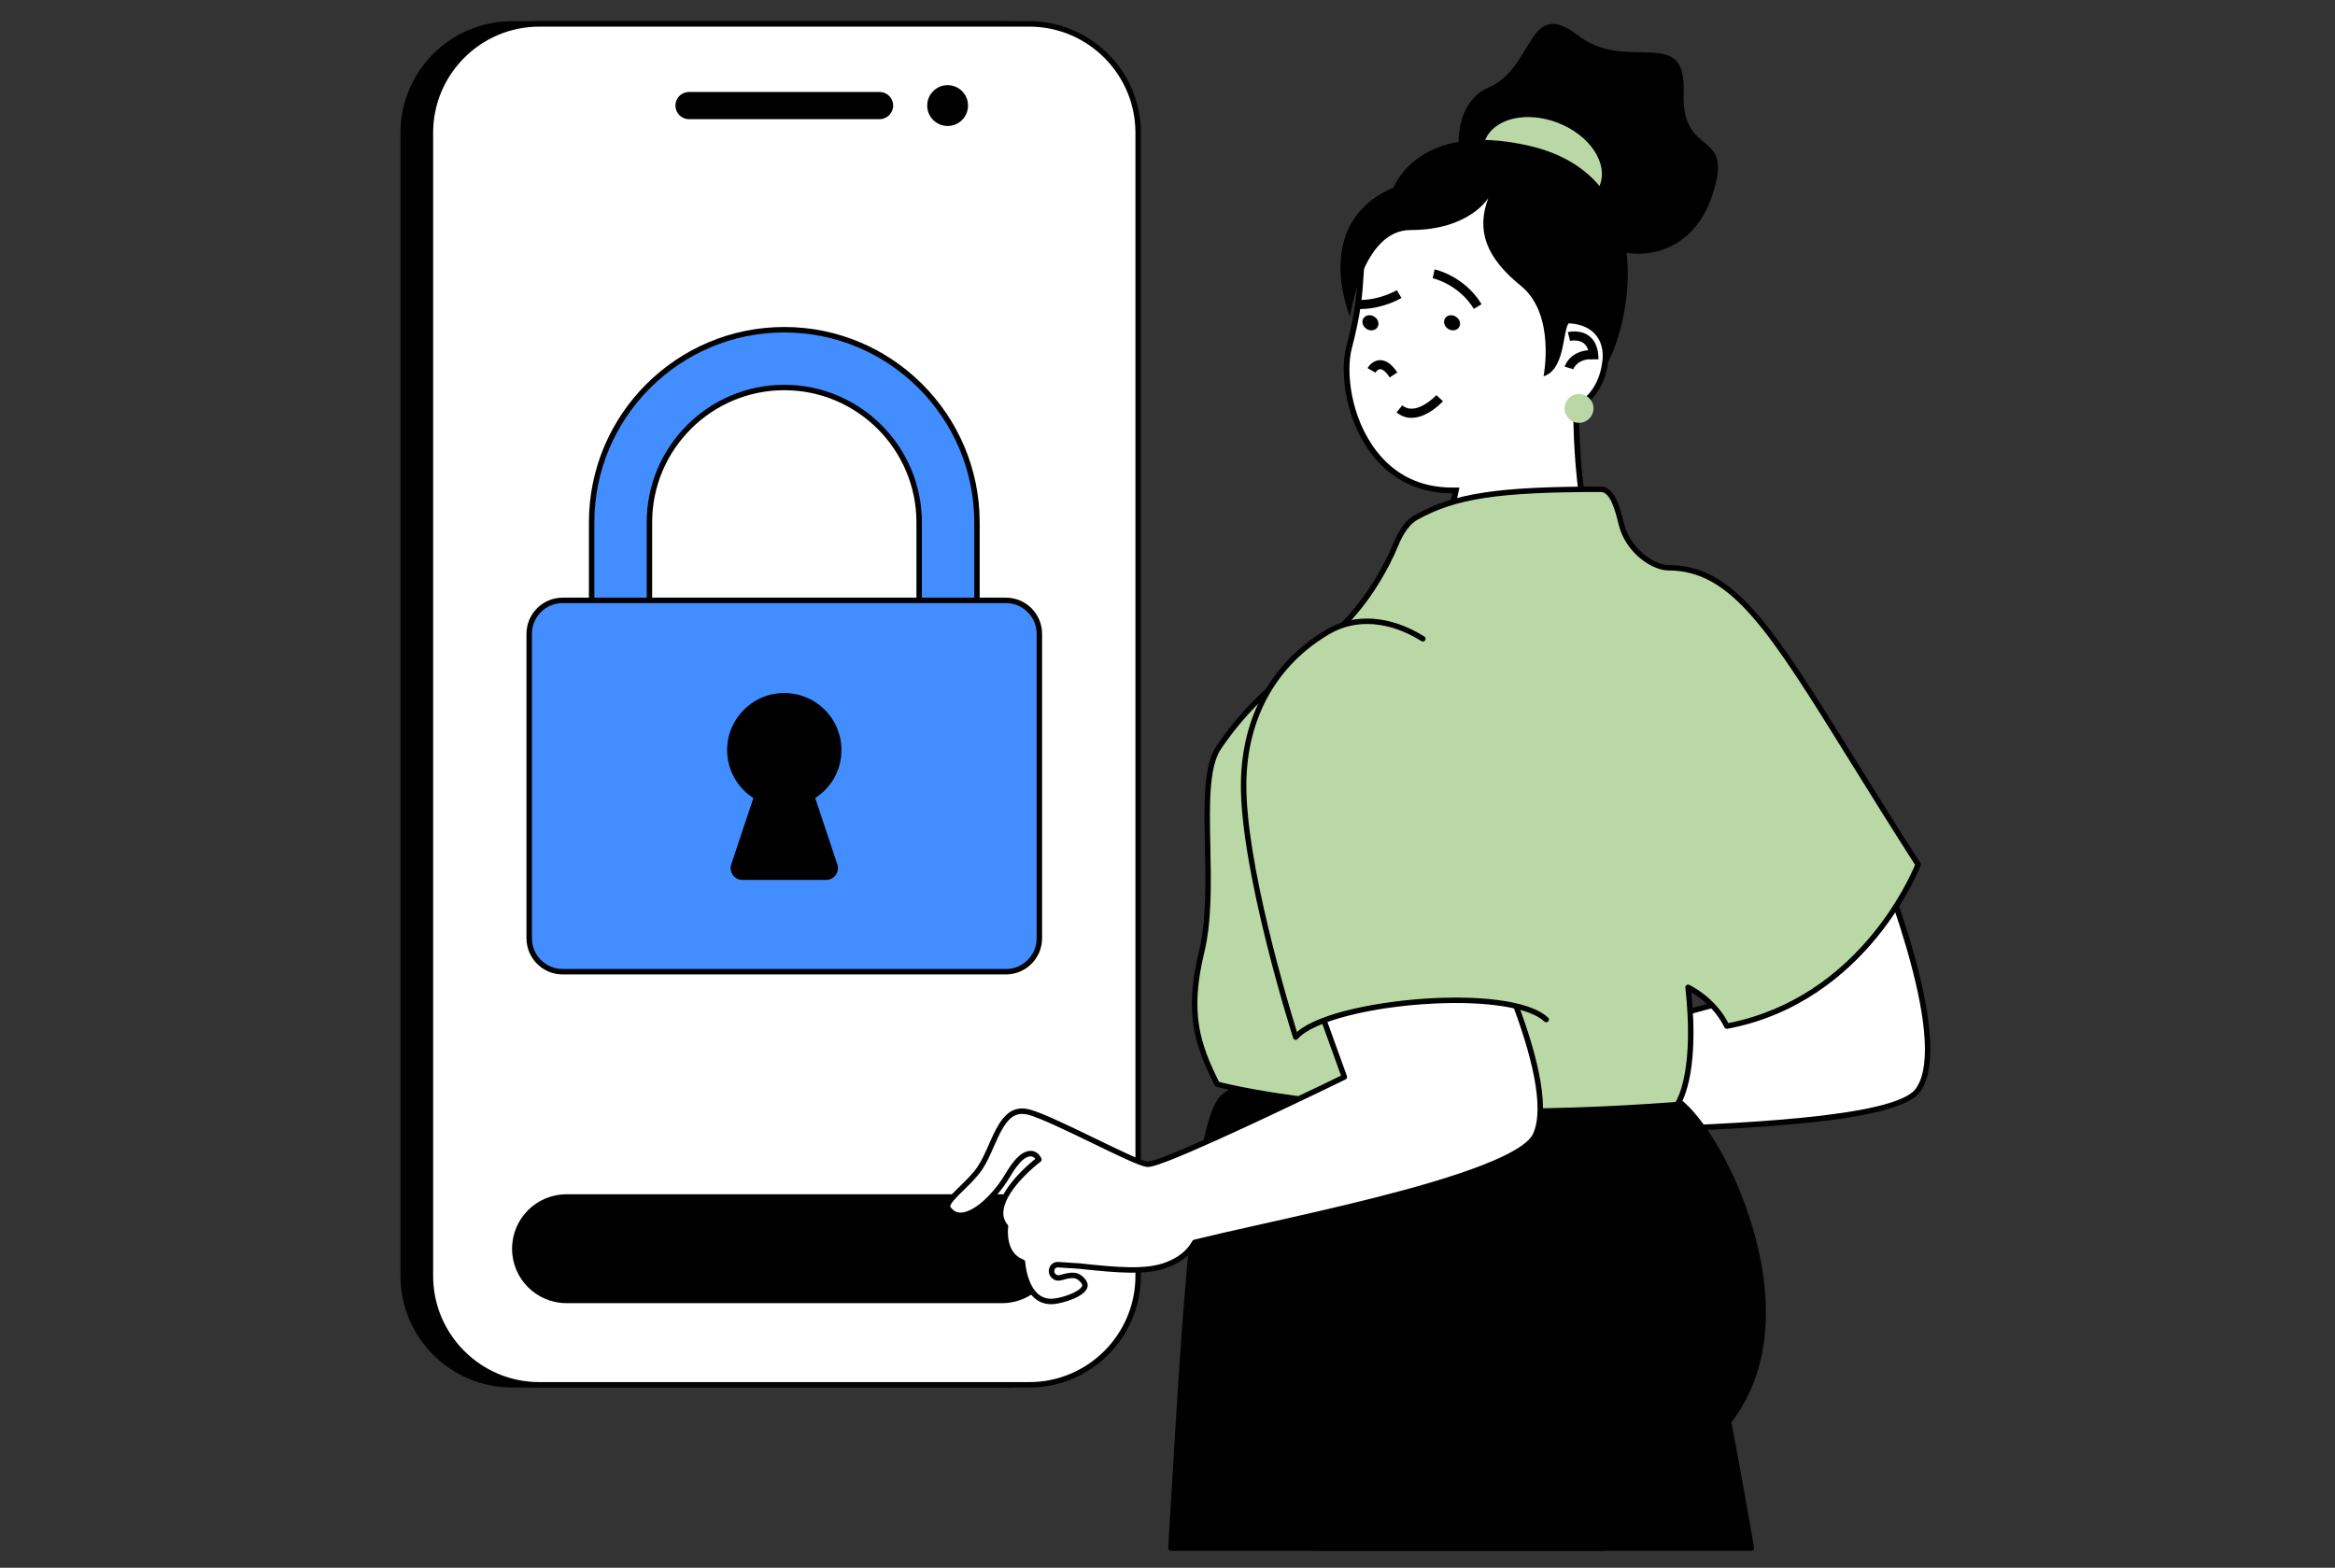 <svg width="551" height="370" viewBox="0 0 551 370" fill="none" xmlns="http://www.w3.org/2000/svg">
<rect x="0" y="0" width="551" height="370" fill="#333333" stroke="none"/>
<g clip-path="url(#clip0_111_1679)">
<path d="M120.835 5.643H236.46C250.64 5.643 262.154 17.157 262.154 31.337V301.124C262.154 315.305 250.642 326.816 236.462 326.816H120.835C106.655 326.816 95.141 315.303 95.141 301.122V31.335C95.143 17.155 106.655 5.643 120.835 5.643Z" fill="#000100"/>
<path d="M236.46 327.458H120.835C106.315 327.458 94.5 315.645 94.5 301.125V31.335C94.5 16.815 106.315 5 120.835 5H236.46C250.983 5 262.795 16.815 262.795 31.335V301.125C262.795 315.645 250.981 327.458 236.46 327.458ZM120.835 6.287C107.024 6.287 95.787 17.524 95.787 31.335V301.125C95.787 314.938 107.024 326.175 120.837 326.175H236.462C250.275 326.175 261.513 314.94 261.513 301.125V31.335C261.513 17.522 250.275 6.285 236.462 6.285H120.835V6.287Z" fill="#000100"/>
<path d="M127.26 5.643H242.883C257.063 5.643 268.577 17.157 268.577 31.337V301.124C268.577 315.305 257.065 326.816 242.885 326.816H127.258C113.078 326.816 101.566 315.305 101.566 301.124V31.337C101.566 17.157 113.08 5.643 127.26 5.643Z" fill="white"/>
<path d="M242.883 327.458H127.26C112.74 327.458 100.925 315.645 100.925 301.125V31.335C100.923 16.815 112.74 5 127.26 5H242.883C257.404 5 269.218 16.815 269.218 31.335V301.125C269.218 315.645 257.404 327.458 242.883 327.458ZM127.26 6.287C113.447 6.287 102.21 17.524 102.21 31.337V301.127C102.21 314.94 113.447 326.177 127.26 326.177H242.883C256.696 326.177 267.934 314.942 267.934 301.127V31.335C267.934 17.522 256.696 6.285 242.883 6.285H127.26V6.287Z" fill="#000100"/>
<path d="M236.46 307.547H133.683C126.588 307.547 120.835 301.795 120.835 294.699C120.835 287.604 126.588 281.851 133.683 281.851H236.46C243.555 281.851 249.308 287.604 249.308 294.699C249.308 301.793 243.555 307.547 236.46 307.547Z" fill="black"/>
<path d="M207.553 28.125H162.588C160.814 28.125 159.378 26.687 159.378 24.914C159.378 23.14 160.814 21.702 162.588 21.702H207.553C209.328 21.702 210.764 23.14 210.764 24.914C210.764 26.687 209.328 28.125 207.553 28.125Z" fill="black"/>
<path d="M223.614 29.731C220.953 29.731 218.797 27.575 218.797 24.915C218.797 22.254 220.953 20.096 223.614 20.096C226.274 20.096 228.431 22.254 228.431 24.915C228.431 27.575 226.274 29.731 223.614 29.731Z" fill="black"/>
<path d="M340.454 269.408C340.023 269.18 339.583 269.055 339.143 269.003C339.585 269.145 340.023 269.277 340.454 269.408Z" fill="white"/>
<path d="M339.145 269.003C339.585 269.145 340.023 269.277 340.454 269.408C340.023 269.18 339.583 269.055 339.145 269.003Z" fill="black"/>
<path d="M397.276 205.653L410.379 235.523L409.628 235.735C407.93 236.204 368.027 247.286 361.876 247.286C361.527 247.286 361.267 247.254 361.066 247.182C359.497 246.634 355.002 243.361 349.795 239.561C344.454 235.666 338.396 231.25 335.69 230.005C334.851 229.619 334.05 229.424 333.297 229.424C330.151 229.424 327.849 232.873 325.618 236.204C324.508 237.866 323.36 239.586 322.094 240.885C320.648 242.376 318.764 243.641 317.099 244.762C314.775 246.316 312.588 247.788 313.137 248.913C313.839 250.369 314.957 251.079 316.539 251.079C320.139 251.079 325.184 247.383 328.308 243.729C330.645 240.998 332.514 239.669 334.025 239.669C335.156 239.669 335.762 240.433 335.941 240.885L336.165 241.456L335.621 241.736C335.536 241.78 326.975 246.242 325.319 251.424C324.879 252.806 324.973 254.074 325.616 255.305L325.745 255.551L325.656 255.815C325.643 255.871 323.904 261.674 327.945 264.332L328.285 264.556L328.243 264.965C328.241 265.013 327.758 270.249 330.254 273.144C331.248 274.298 332.614 274.928 334.307 275.016L334.801 275.026C337.279 275.026 341.083 274.37 341.791 272.911C342.046 272.388 341.832 271.699 341.166 270.865C340.886 270.512 340.573 270.238 340.195 270.033L339.002 269.665C338.83 269.647 338.655 269.634 338.481 269.634C338.02 269.634 337.584 269.695 337.207 269.742C336.87 269.786 336.574 269.823 336.325 269.823C336.169 269.823 335.69 269.823 335.362 269.483L335.061 268.954L335.077 268.669C335.109 267.462 335.685 267.283 336.024 267.283L336.335 267.349C337.348 267.702 338.333 268.03 339.294 268.339C339.792 268.408 340.268 268.559 340.716 268.779C347.23 270.774 352.836 271.782 357.366 271.782C362.737 271.782 366.628 270.381 368.921 267.617L369.11 267.393L369.407 267.374C373.588 267.132 378.955 266.937 384.934 266.725C409.873 265.82 447.55 264.459 452.636 257.257C461.253 245.028 442.247 199.548 439.912 194.077L397.28 205.651L397.276 205.653Z" fill="white"/>
<path d="M334.795 275.669L334.289 275.659C332.396 275.561 330.879 274.858 329.765 273.565C327.22 270.616 327.552 265.5 327.598 264.928L327.602 264.88L327.584 264.867C323.371 262.097 324.846 256.307 325.027 255.657L325.043 255.607L325.039 255.603C324.317 254.217 324.205 252.787 324.701 251.231C326.438 245.791 335.231 241.211 335.32 241.166L335.347 241.151L335.337 241.124C335.324 241.091 335.007 240.313 334.019 240.313C332.726 240.313 330.968 241.603 328.789 244.148C325.573 247.912 320.33 251.723 316.533 251.723C314.7 251.723 313.362 250.872 312.552 249.193C311.753 247.559 314.063 246.018 316.736 244.231C318.423 243.093 320.252 241.859 321.63 240.439C322.86 239.175 323.989 237.484 325.079 235.847C327.415 232.36 329.812 228.782 333.293 228.782C334.135 228.782 335.03 228.996 335.953 229.422C338.722 230.692 344.802 235.131 350.171 239.045C355.116 242.649 359.786 246.057 361.276 246.578C361.402 246.621 361.602 246.646 361.873 246.646C366.277 246.646 390.199 240.452 409.344 235.149L409.493 235.106L396.686 205.913C396.612 205.74 396.614 205.545 396.695 205.377C396.776 205.209 396.925 205.083 397.106 205.035L439.738 193.461C440.047 193.376 440.371 193.534 440.498 193.828C444.127 202.333 461.79 245.374 453.155 257.629C447.884 265.089 411.523 266.407 384.973 267.368C379.447 267.563 373.757 267.767 369.438 268.018L369.409 268.03C364.995 273.351 355.05 273.843 340.523 269.396C340.035 269.163 339.622 269.035 339.201 268.976C338.128 268.64 337.138 268.312 336.119 267.955L335.885 267.912C335.76 267.926 335.719 268.46 335.712 268.688L335.706 268.8L335.862 269.074C336.009 269.18 336.237 269.18 336.318 269.18C336.543 269.18 336.812 269.145 337.115 269.105C337.811 269.018 338.417 268.952 339.062 269.026L340.376 269.418C340.94 269.713 341.322 270.039 341.662 270.464C342.497 271.51 342.731 272.428 342.362 273.193C341.376 275.223 336.565 275.667 334.793 275.667L334.795 275.669ZM334.019 239.028C335.499 239.028 336.294 240.049 336.532 240.651L336.756 241.217C336.877 241.525 336.746 241.875 336.451 242.027L335.905 242.307C335.824 242.351 327.494 246.7 325.925 251.619C325.533 252.847 325.614 253.924 326.179 255.008L326.307 255.255C326.388 255.41 326.403 255.591 326.345 255.757L326.255 256.02C326.106 256.56 324.836 261.526 328.289 263.797L328.634 264.025C328.831 264.156 328.941 264.388 328.918 264.627L328.874 265.035C328.833 265.552 328.532 270.176 330.734 272.731C331.612 273.747 332.822 274.302 334.332 274.378L334.806 274.389C337.422 274.389 340.703 273.669 341.204 272.637C341.332 272.367 341.133 271.869 340.656 271.27C340.421 270.975 340.174 270.763 339.88 270.601L338.807 270.282C338.776 270.292 338.628 270.282 338.475 270.282C338.082 270.282 337.713 270.33 337.383 270.373C336.914 270.433 336.59 270.471 336.318 270.471C335.717 270.471 335.237 270.29 334.893 269.935C334.855 269.898 334.824 269.854 334.797 269.807L334.496 269.277C334.436 269.171 334.407 269.047 334.413 268.925L334.43 268.64C334.467 267.175 335.275 266.646 336.018 266.646L336.462 266.725C337.549 267.098 338.529 267.424 339.485 267.731C339.934 267.783 340.479 267.951 340.994 268.209C354.689 272.382 364.385 272.079 368.419 267.212L368.61 266.984C368.724 266.847 368.89 266.764 369.066 266.754L369.363 266.735C373.696 266.484 379.393 266.281 384.903 266.086C408.217 265.241 447.201 263.828 452.103 256.89C460.286 245.273 442.534 201.955 439.531 194.847L398.158 206.077L410.962 235.266C411.037 235.436 411.035 235.631 410.954 235.799C410.873 235.967 410.726 236.091 410.547 236.143L409.794 236.353C402.721 238.312 367.711 247.929 361.867 247.929C361.44 247.929 361.114 247.885 360.844 247.79C359.178 247.209 354.649 243.907 349.409 240.082C344.09 236.204 338.062 231.808 335.414 230.59C334.66 230.241 333.944 230.067 333.288 230.067C330.493 230.067 328.291 233.354 326.162 236.536C325.021 238.246 323.858 239.987 322.547 241.336C321.078 242.851 319.191 244.123 317.525 245.248C316.033 246.246 313.399 248.008 313.704 248.634C314.298 249.867 315.194 250.44 316.528 250.44C319.901 250.44 324.857 246.769 327.808 243.316C330.308 240.394 332.28 239.03 334.013 239.03L334.019 239.028Z" fill="#000100"/>
<path d="M393.156 258.554C385.291 258.301 306.847 245.787 301.288 254.935C299.357 258.135 307.04 306.161 310.105 365.359H413.295C409.279 342.342 407.868 335.518 407.868 335.518C429.667 307.546 401.899 258.841 393.154 258.556L393.156 258.554Z" fill="#000100"/>
<path d="M413.295 366H310.105C309.763 366 309.481 365.732 309.464 365.392C307.808 333.439 304.857 305.205 302.701 284.593C300.646 264.946 299.779 256.195 300.738 254.603C304.766 247.972 341.15 251.544 379.868 256.4C386.632 257.249 391.519 257.859 393.175 257.913C397.087 258.04 403.68 266.148 408.854 277.19C412.828 285.672 424.508 314.88 408.555 335.68C408.86 337.208 410.394 345.009 413.926 365.251C413.959 365.438 413.907 365.629 413.785 365.776C413.662 365.919 413.484 366.004 413.293 366.004L413.295 366ZM310.716 364.718H412.531C408.665 342.581 407.254 335.716 407.241 335.649C407.204 335.464 407.247 335.273 407.364 335.124C423.134 314.886 411.604 286.081 407.694 277.734C402.315 266.254 396.07 259.293 393.138 259.198C391.421 259.142 386.511 258.527 379.713 257.677C357.652 254.912 305.99 248.441 301.84 255.271C301.063 256.558 302.35 268.871 303.981 284.46C306.125 304.958 309.055 332.982 310.718 364.72L310.716 364.718Z" fill="#000100"/>
<path d="M372.15 254.937C365.424 246.339 296.402 249.718 288.211 259.391C281.873 266.891 279.308 314.848 276.309 365.359H378.432C378.422 363.398 378.405 361.407 378.405 359.372C378.405 338.77 402.671 293.973 372.15 254.937Z" fill="#000100"/>
<path d="M378.432 366H276.309C276.133 366 275.963 365.927 275.843 365.799C275.722 365.67 275.658 365.496 275.668 365.319L276.06 358.687C278.991 309.119 281.521 266.31 287.719 258.976C293.543 252.1 325.485 248.996 346.309 249.398C354.774 249.562 369.452 250.446 372.655 254.541C395.481 283.736 387.993 315.805 382.527 339.223C380.659 347.219 379.049 354.123 379.049 359.372C379.049 360.938 379.057 362.476 379.067 363.997L379.076 365.357C379.076 365.527 379.009 365.691 378.889 365.813C378.768 365.936 378.604 366.002 378.434 366.002L378.432 366ZM276.992 364.718H377.787L377.783 364.006C377.772 362.483 377.764 360.941 377.764 359.372C377.764 353.974 379.391 347.003 381.277 338.93C386.686 315.766 394.092 284.041 371.646 255.331C369.577 252.69 360.097 250.948 346.288 250.683C323.115 250.23 293.584 254.041 288.703 259.808C282.78 266.814 280.14 311.478 277.345 358.764L276.992 364.718Z" fill="#000100"/>
<path d="M369.722 75.622H368.988L369.05 74.896C369.064 74.674 370.669 52.58 359.981 45.97C357.542 44.466 354.156 43.669 350.186 43.669C338.649 43.669 322.053 51.02 321.221 62.99L321.1 64.822C320.81 69.452 320.557 73.453 318.299 82.195C316.933 87.478 317.896 98.633 324.296 106.888C328.854 112.759 335.044 115.737 342.717 115.737H343.551L343.379 116.551C343.358 116.638 341.615 124.792 336.074 134.751H376.845C375.778 131.103 371.937 116.524 371.937 96.387V95.933L372.347 95.761C372.404 95.738 377.835 93.42 378.791 85.312C379.117 82.545 378.478 80.169 376.938 78.438C375.321 76.622 372.756 75.624 369.718 75.624L369.722 75.622Z" fill="white"/>
<path d="M369.722 74.945C369.722 74.945 371.495 52.298 360.338 45.398C357.69 43.758 354.114 42.99 350.188 42.99C337.589 42.99 321.383 50.868 320.548 62.94C320.164 68.423 320.181 72.214 317.647 82.024C315.111 91.834 320.66 116.412 342.721 116.412C342.721 116.412 340.928 124.985 334.909 135.426H377.762C377.762 135.426 372.609 119.797 372.609 96.383C372.609 96.383 378.457 93.978 379.474 85.384C380.213 79.057 376.102 74.943 369.726 74.943L369.722 74.945ZM378.123 85.231C377.224 92.864 372.3 95.051 372.092 95.136L371.256 95.48V96.387C371.256 115.507 374.605 129.332 375.942 134.075H337.215C342.368 124.518 343.974 117.026 344.045 116.694L344.385 115.063H342.721C335.275 115.063 329.254 112.176 324.838 106.473C318.571 98.398 317.63 87.516 318.957 82.367C321.229 73.578 321.482 69.552 321.779 64.889L321.899 63.035C322.642 52.342 337.445 44.347 350.19 44.347C354.037 44.347 357.3 45.109 359.63 46.549C369.955 52.931 368.396 74.628 368.377 74.848L368.263 76.301H369.724C372.567 76.301 374.95 77.222 376.434 78.895C377.839 80.472 378.426 82.668 378.125 85.233L378.123 85.231Z" fill="black"/>
<path d="M338.529 63.575L338.087 65.659C338.143 65.673 344.213 67.049 347.793 72.899L349.613 71.787C345.539 65.133 338.813 63.637 338.531 63.577L338.529 63.575Z" fill="black"/>
<path d="M320.407 70.787L320.322 72.92C320.542 72.926 320.756 72.933 320.974 72.933C326.249 72.933 330.526 70.434 330.711 70.32L329.624 68.487C329.582 68.51 325.344 70.984 320.409 70.787H320.407Z" fill="black"/>
<path d="M325.597 84.996C323.79 85.058 322.812 86.692 322.702 86.876L324.558 87.939C324.558 87.939 325.047 87.146 325.678 87.127H325.695C326.309 87.127 327.125 87.835 327.94 89.076L329.723 87.897C328.422 85.926 327.05 84.959 325.599 84.998L325.597 84.996Z" fill="black"/>
<path d="M343.559 74.74C342.652 74.159 341.498 74.331 340.992 75.132C340.481 75.927 340.816 77.04 341.731 77.623C342.638 78.2 343.789 78.025 344.296 77.231C344.806 76.438 344.474 75.319 343.557 74.742L343.559 74.74Z" fill="black"/>
<path d="M324.307 74.74C323.398 74.159 322.244 74.331 321.735 75.132C321.227 75.927 321.561 77.04 322.472 77.623C323.387 78.2 324.537 78.025 325.043 77.231C325.55 76.438 325.224 75.319 324.307 74.742V74.74Z" fill="black"/>
<path d="M397.297 21.783C397.959 5.592 384.137 17.448 372.291 8.31C360.439 -0.827 362.096 16.084 351.211 20.681C340.326 25.276 342.968 47.027 353.527 43.484C364.09 39.935 372.233 51.63 377.401 56.71C382.579 61.794 398.295 62.266 403.807 46.773C409.881 29.725 396.632 37.978 397.299 21.783H397.297Z" fill="black"/>
<path d="M367.645 28.999C360.163 26.085 352.441 27.957 350.403 33.181C348.367 38.4 352.782 44.997 360.271 47.909C367.757 50.825 375.477 48.953 377.513 43.731C379.547 38.51 375.139 31.91 367.645 28.997V28.999Z" fill="#BAD8A6"/>
<path d="M330.898 95.669L329.551 97.323C330.696 98.255 331.902 98.614 333.071 98.614C336.854 98.614 340.317 94.906 340.506 94.698L338.944 93.254C338.89 93.303 334.179 98.338 330.898 95.671V95.669Z" fill="black"/>
<path d="M360.942 34.43C334.652 28.299 328.854 44.248 328.854 44.248C309.126 52.692 318.591 74.792 318.591 74.792C318.591 74.792 321.306 54.292 332.832 54.292C346.765 54.292 351.2 46.73 351.2 46.73C348.343 54.373 350.59 60.736 358.887 67.458C367.184 74.184 364.235 88.814 364.235 88.814C369.973 86.997 368.436 76.041 370.83 75.821C378.88 75.08 379.474 85.386 379.474 85.386C384.961 75.064 391.457 41.544 360.944 34.428L360.942 34.43Z" fill="black"/>
<path d="M369.971 78.386L370.486 80.455C370.511 80.451 372.441 80.003 373.732 81.02C374.616 81.711 375.058 82.981 375.058 84.793H377.195C377.195 82.284 376.467 80.445 375.037 79.328C372.91 77.67 370.092 78.355 369.971 78.386Z" fill="black"/>
<path d="M369.216 86.517L371.258 87.142C371.262 87.121 372.042 84.747 375.664 84.747H375.724L375.743 82.614H375.662C370.476 82.614 369.261 86.356 369.214 86.517H369.216Z" fill="black"/>
<path d="M372.607 92.974C370.729 92.974 369.197 94.499 369.197 96.383C369.197 98.268 370.729 99.793 372.607 99.793C374.485 99.793 376.021 98.268 376.021 96.383C376.021 94.499 374.491 92.974 372.607 92.974Z" fill="#BAD8A6"/>
<path d="M393.642 133.985C390.527 133.985 385.167 130.769 383.037 125.128C382.162 122.81 381.248 115.472 377.737 115.472C354.757 115.472 343.75 116.765 334.183 122.104C330.79 124.003 329.356 128.718 328.437 130.667C317.149 154.518 301.796 155.452 287.607 176.371C281.994 184.649 287.437 208.554 283.554 224.652C279.95 239.609 282.751 246.804 287.201 255.863C287.201 255.863 323.597 266.158 395.765 260.688C395.765 260.688 400.7 254.31 398.34 233.01C398.34 233.01 404.384 235.797 407.495 242.172C440.726 235.896 452.622 204.026 452.622 204.026C421.785 156.006 412.544 133.985 393.642 133.985Z" fill="#BAD8A6"/>
<path d="M355.351 262.916C310.433 262.916 287.313 256.56 287.024 256.479C286.848 256.431 286.703 256.309 286.622 256.145C282.035 246.804 279.298 239.557 282.928 224.503C284.696 217.169 284.509 208.312 284.331 199.745C284.115 189.495 283.93 180.646 287.072 176.01C293.42 166.65 299.976 161.279 306.316 156.083C314.196 149.627 321.638 143.529 327.853 130.391C328.007 130.067 328.173 129.667 328.362 129.214C329.356 126.83 330.854 123.227 333.868 121.542C343.084 116.395 353.334 114.826 377.735 114.826C380.977 114.826 382.226 119.655 383.052 122.851C383.27 123.694 383.459 124.424 383.637 124.898C385.687 130.333 390.853 133.34 393.64 133.34C409.312 133.34 418.22 147.69 437.734 179.135C442.222 186.37 447.313 194.571 453.159 203.675C453.269 203.846 453.29 204.059 453.221 204.248C453.101 204.572 440.815 236.531 407.611 242.801C407.329 242.85 407.042 242.711 406.913 242.45C404.707 237.928 400.924 235.247 399.104 234.159C401.15 254.499 396.475 260.814 396.271 261.078C396.159 261.221 395.993 261.31 395.811 261.325C380.796 262.464 367.298 262.912 355.349 262.914L355.351 262.916ZM287.649 255.315C291.135 256.226 327.627 265.168 395.402 260.071C396.18 258.778 399.76 251.664 397.701 233.082C397.676 232.852 397.776 232.626 397.963 232.489C398.152 232.354 398.396 232.331 398.608 232.428C398.857 232.543 404.622 235.257 407.847 241.45C438.283 235.436 450.594 207.297 451.901 204.095C446.124 195.092 441.089 186.982 436.644 179.816C417.389 148.788 408.601 134.626 393.642 134.626C390.413 134.626 384.72 131.404 382.435 125.354C382.232 124.815 382.035 124.055 381.809 123.175C381.082 120.361 379.982 116.113 377.735 116.113C353.591 116.113 343.489 117.642 334.494 122.665C331.871 124.132 330.472 127.49 329.547 129.708C329.35 130.181 329.175 130.6 329.016 130.941C322.673 144.341 315.124 150.527 307.132 157.077C300.862 162.215 294.381 167.526 288.137 176.732C285.223 181.028 285.414 190.107 285.615 199.718C285.796 208.365 285.982 217.308 284.177 224.802C280.684 239.298 283.26 246.354 287.647 255.315H287.649Z" fill="#000100"/>
<path d="M306.447 224.252L317.242 254.173L316.416 254.574C316.132 254.715 287.288 268.781 275.635 273.307C272.045 274.702 271.08 274.818 270.604 274.744C268.973 274.495 264.001 272.089 258.246 269.296C252.336 266.432 245.639 263.188 242.773 262.452C241.544 262.14 240.486 262.169 239.527 262.541C236.937 263.547 235.395 267.038 233.907 270.41C233.096 272.253 232.255 274.158 231.238 275.663C230.066 277.402 228.418 279 226.967 280.407C224.952 282.362 223.047 284.211 223.769 285.217C224.932 286.83 226.519 287.214 228.617 286.4C232.075 285.056 235.733 280.878 237.815 277.34C239.452 274.561 240.903 272.953 242.25 272.43C243.634 271.892 244.551 272.654 244.84 273.133L245.159 273.652L244.674 274.028C244.591 274.088 236.929 280.054 236.175 285.469C235.976 286.907 236.279 288.144 237.114 289.237L237.277 289.455L237.242 289.727C237.238 289.789 236.522 295.839 240.924 297.715L241.291 297.877L241.322 298.281C241.331 298.331 241.737 303.584 244.676 305.983C245.85 306.939 247.297 307.307 248.982 307.081C249.818 306.973 251.267 306.624 252.618 306.099C254.606 305.327 255.839 304.391 255.999 303.536C256.102 302.999 255.772 302.393 255.023 301.733C254.687 301.436 254.338 301.208 253.927 301.093C253.209 300.892 252.058 301.023 250.943 301.351C250.204 301.569 249.667 301.706 249.134 301.467C247.475 300.722 248.011 298.292 249.802 298.472C250.871 298.58 254.079 298.728 254.569 298.779C263.731 299.774 270.536 300.38 275.432 298.481C278.389 297.333 280.516 295.644 281.763 293.456L281.909 293.201L282.193 293.131C286.267 292.126 291.517 290.945 297.369 289.64C314.667 285.77 336.196 280.953 349.928 275.621C357.038 272.859 361.201 270.271 362.303 267.93C368.72 254.308 346.809 212.089 343.549 207.05L306.443 224.252H306.447Z" fill="white"/>
<path d="M248.042 307.79C246.606 307.79 245.342 307.353 244.273 306.483C241.368 304.111 240.776 299.305 240.685 298.364L240.664 298.304C236.045 296.335 236.532 290.348 236.603 289.673L236.607 289.636L236.601 289.628C235.663 288.393 235.314 287.004 235.541 285.382C236.333 279.683 244.215 273.571 244.294 273.513L244.311 273.503L244.294 273.476C244.286 273.465 243.725 272.554 242.482 273.036C241.295 273.496 239.911 275.057 238.369 277.672C236.232 281.306 232.459 285.604 228.852 287.002C226.472 287.932 224.587 287.457 223.251 285.597C222.203 284.145 224.201 282.204 226.515 279.957C227.957 278.558 229.574 276.989 230.705 275.308C231.699 273.839 232.523 271.967 233.32 270.155C234.862 266.66 236.458 263.047 239.297 261.943C240.382 261.524 241.569 261.485 242.933 261.829C245.888 262.591 252.604 265.847 258.526 268.719C263.993 271.369 269.156 273.874 270.7 274.109C271.235 274.196 272.769 273.733 275.403 272.71C287.026 268.194 315.866 254.132 316.128 254.001L316.441 253.85L305.843 224.47C305.731 224.159 305.876 223.81 306.177 223.669L343.283 206.467C343.576 206.334 343.918 206.434 344.092 206.701C346.431 210.316 369.616 253.924 362.888 268.204C361.697 270.734 357.534 273.355 350.165 276.219C336.387 281.569 314.833 286.39 297.515 290.267C291.596 291.589 286.373 292.761 282.351 293.753L282.326 293.774C281.006 296.092 278.765 297.875 275.668 299.08C270.735 300.994 264.088 300.458 254.504 299.421C254.305 299.398 253.637 299.363 252.853 299.317C251.728 299.255 250.368 299.178 249.742 299.112C249.059 299.056 248.86 299.562 248.816 299.722C248.708 300.12 248.849 300.637 249.401 300.884C249.711 301.023 250.07 300.94 250.765 300.734C251.394 300.552 252.973 300.16 254.104 300.475C254.571 300.606 255 300.853 255.451 301.251C256.385 302.075 256.781 302.884 256.632 303.661C256.368 305.059 254.43 306.087 252.853 306.699C251.441 307.247 249.935 307.606 249.067 307.718C248.716 307.766 248.374 307.79 248.042 307.79ZM243.182 271.602C244.325 271.602 245.097 272.316 245.392 272.801L245.709 273.316C245.882 273.594 245.815 273.959 245.554 274.16L245.068 274.534C244.985 274.596 237.531 280.403 236.813 285.552C236.636 286.82 236.902 287.899 237.624 288.847L237.79 289.067C237.892 289.2 237.937 289.368 237.915 289.536L237.879 289.81C237.819 290.383 237.396 295.511 241.175 297.123L241.551 297.29C241.766 297.385 241.914 297.59 241.93 297.827L241.961 298.232C242.011 298.763 242.52 303.393 245.083 305.485C246.112 306.323 247.397 306.647 248.897 306.444C249.69 306.34 251.074 306.01 252.384 305.499C254.446 304.698 255.281 303.876 255.368 303.416C255.424 303.129 255.142 302.694 254.598 302.214C254.291 301.944 254.031 301.789 253.753 301.71C253.199 301.556 252.193 301.654 251.122 301.965C250.395 302.179 249.646 302.403 248.87 302.052C247.812 301.577 247.276 300.479 247.571 299.386C247.849 298.344 248.775 297.715 249.864 297.831C250.483 297.891 251.815 297.968 252.919 298.032C253.735 298.078 254.426 298.118 254.635 298.14C264.032 299.155 270.538 299.691 275.197 297.879C278.011 296.785 280.033 295.189 281.203 293.137L281.348 292.882C281.435 292.728 281.581 292.618 281.751 292.577L282.035 292.506C286.07 291.51 291.303 290.333 297.226 289.011C314.503 285.145 336.005 280.336 349.692 275.02C358.35 271.656 361.01 269.159 361.718 267.657C367.659 255.045 347.842 215.295 343.302 207.87L307.244 224.586L317.84 253.955C317.952 254.265 317.811 254.607 317.514 254.752L316.686 255.153C316.435 255.28 287.526 269.375 275.859 273.907C271.956 275.424 271.047 275.468 270.499 275.379C268.762 275.115 263.754 272.687 257.956 269.875C252.377 267.171 245.431 263.803 242.605 263.074C241.511 262.8 240.577 262.821 239.751 263.143C237.408 264.052 235.922 267.416 234.486 270.674C233.667 272.536 232.818 274.461 231.761 276.028C230.554 277.817 228.889 279.434 227.418 280.862C226.086 282.157 223.886 284.294 224.284 284.848C225.278 286.228 226.54 286.523 228.379 285.807C231.699 284.516 235.229 280.463 237.255 277.02C238.996 274.071 240.507 272.423 242.011 271.838C242.433 271.676 242.823 271.608 243.175 271.608L243.182 271.602Z" fill="#000100"/>
<path d="M335.768 150.766C327.6 145.655 319.536 145.516 313.492 149.037C300.636 156.531 293.694 169.099 293.468 184.66C293.175 205.603 305.754 244.764 305.754 244.764C312.976 236.374 356.108 232.331 364.87 240.622L335.768 150.764V150.766Z" fill="#BAD8A6"/>
<path d="M305.754 245.405C305.71 245.405 305.669 245.401 305.625 245.393C305.397 245.345 305.212 245.181 305.141 244.959C305.015 244.567 292.534 205.456 292.825 184.649C293.057 168.838 300.281 155.994 313.169 148.481C319.805 144.613 328.167 145.248 336.109 150.218C336.41 150.407 336.501 150.803 336.312 151.102C336.125 151.403 335.727 151.495 335.428 151.306C327.901 146.597 320.023 145.972 313.816 149.587C301.333 156.863 294.333 169.321 294.111 184.664C293.848 203.402 304.1 237.287 306.048 243.556C311.29 238.932 325.998 236.189 338.043 235.573C351.362 234.898 361.562 236.606 365.312 240.153C365.57 240.396 365.582 240.802 365.337 241.06C365.092 241.317 364.685 241.329 364.43 241.085C360.983 237.822 350.895 236.201 338.109 236.855C323.136 237.619 309.736 241.122 306.243 245.177C306.119 245.32 305.94 245.399 305.756 245.399L305.754 245.405Z" fill="#000100"/>
<path d="M185.072 77.814C159.963 77.814 139.606 98.168 139.606 123.279V143.492H153.245V123.279C153.245 105.701 167.494 91.452 185.07 91.452C202.645 91.452 216.894 105.701 216.894 123.279V143.492H230.533V123.279C230.533 98.168 210.178 77.814 185.068 77.814H185.072Z" fill="#428DFF"/>
<path d="M230.537 144.133H216.898C216.543 144.133 216.255 143.845 216.255 143.49V123.277C216.255 106.083 202.268 92.093 185.074 92.093C167.88 92.093 153.893 106.083 153.893 123.277V143.49C153.893 143.845 153.604 144.133 153.249 144.133H139.61C139.256 144.133 138.967 143.845 138.967 143.49V123.277C138.967 97.852 159.652 77.168 185.074 77.168C210.496 77.168 231.18 97.852 231.18 123.277V143.49C231.18 143.845 230.892 144.133 230.537 144.133ZM217.542 142.849H229.896V123.279C229.896 98.564 209.788 78.457 185.074 78.457C160.359 78.457 140.252 98.564 140.252 123.279V142.849H152.606V123.279C152.606 105.375 167.17 90.811 185.074 90.811C202.977 90.811 217.542 105.377 217.542 123.279V142.849Z" fill="#000100"/>
<path d="M132.77 141.691H237.375C241.729 141.691 245.265 145.227 245.265 149.581V221.438C245.265 225.792 241.729 229.328 237.375 229.328H132.77C128.416 229.328 124.88 225.792 124.88 221.438V149.581C124.88 145.227 128.416 141.691 132.77 141.691Z" fill="#428DFF"/>
<path d="M237.375 229.969H132.768C128.064 229.969 124.235 226.142 124.235 221.438V149.581C124.235 144.876 128.062 141.047 132.768 141.047H237.373C242.078 141.047 245.907 144.874 245.907 149.581V221.438C245.907 226.142 242.08 229.969 237.373 229.969H237.375ZM132.77 142.332C128.773 142.332 125.521 145.584 125.521 149.581V221.438C125.521 225.433 128.773 228.687 132.77 228.687H237.375C241.372 228.687 244.624 225.435 244.624 221.438V149.581C244.624 145.584 241.372 142.332 237.375 142.332H132.768H132.77Z" fill="#000100"/>
<path d="M197.92 177.041C197.92 169.178 190.854 162.964 182.727 164.403C177.592 165.312 173.382 169.512 172.446 174.64C171.408 180.335 174.152 185.438 178.549 188.053L173.166 204.2C172.703 205.587 173.737 207.017 175.198 207.017H194.95C196.411 207.017 197.445 205.587 196.982 204.2L191.599 188.053C195.367 185.813 197.922 181.744 197.922 177.041H197.92Z" fill="black"/>
<path d="M194.948 207.662H175.195C174.291 207.662 173.467 207.241 172.938 206.506C172.408 205.769 172.269 204.856 172.556 203.997L177.777 188.331C173.151 185.346 170.817 179.984 171.813 174.526C172.794 169.145 177.235 164.722 182.615 163.772C186.614 163.06 190.669 164.131 193.736 166.702C196.803 169.273 198.563 173.042 198.563 177.041C198.563 181.642 196.258 185.824 192.368 188.331L197.59 203.997C197.876 204.854 197.737 205.769 197.208 206.506C196.679 207.241 195.855 207.662 194.95 207.662H194.948ZM185.041 164.842C184.31 164.842 183.573 164.907 182.839 165.038C177.978 165.897 173.965 169.894 173.077 174.758C172.147 179.855 174.423 184.857 178.877 187.503C179.136 187.658 179.253 187.972 179.157 188.258L173.776 204.406C173.62 204.868 173.695 205.362 173.981 205.757C174.268 206.151 174.71 206.381 175.198 206.381H194.95C195.438 206.381 195.88 206.153 196.166 205.757C196.451 205.362 196.525 204.868 196.372 204.406L190.99 188.258C190.895 187.972 191.011 187.656 191.271 187.503C195.033 185.267 197.279 181.358 197.279 177.045C197.279 173.428 195.687 170.016 192.912 167.69C190.7 165.834 187.919 164.845 185.043 164.845L185.041 164.842Z" fill="#000100"/>
</g>
<defs>
<clipPath id="clip0_111_1679">
<rect width="361.008" height="361" fill="white" transform="translate(94.5 5)"/>
</clipPath>
</defs>
</svg>
